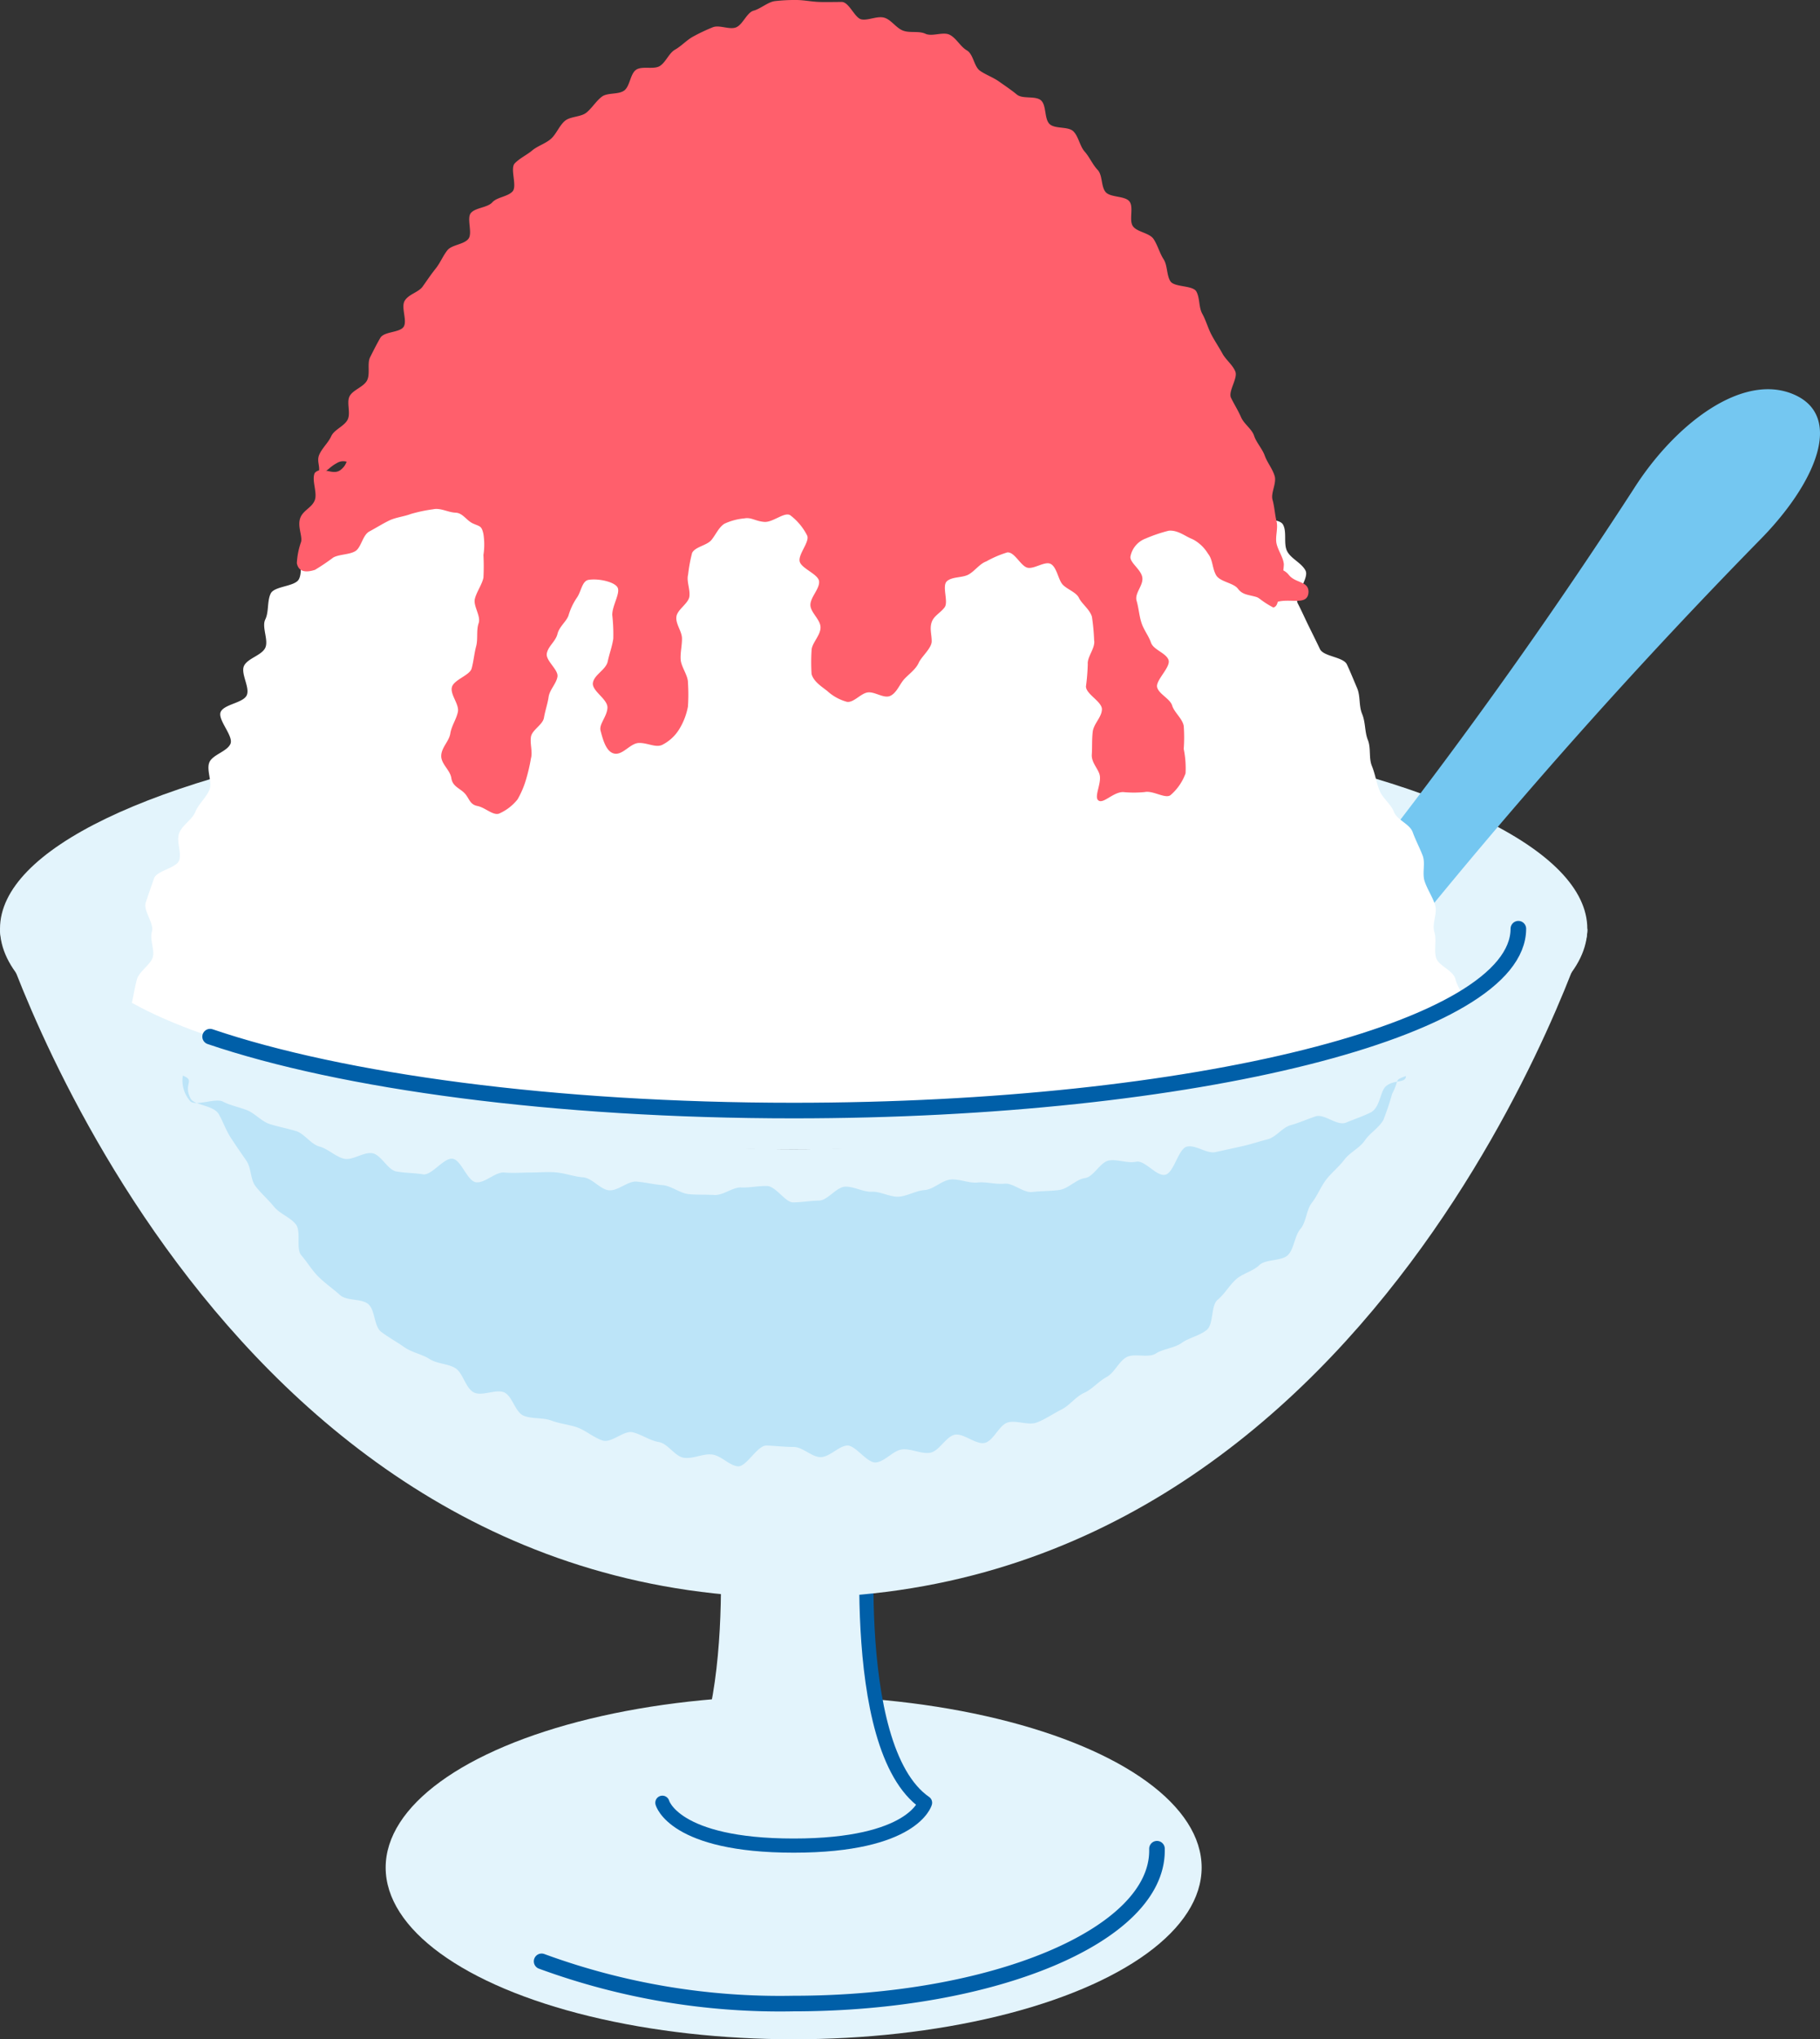 <svg xmlns="http://www.w3.org/2000/svg" xmlns:xlink="http://www.w3.org/1999/xlink" viewBox="0 0 140.16 157"><rect x="0" y="0" width="140.16" height="157" fill="#333333" stroke="none"/><defs><style>.a,.d,.e{fill:none;}.b{fill:#e3f4fc;}.c{fill:#74c7f1;}.d,.e{stroke:#005fa8;stroke-linecap:round;stroke-linejoin:round;}.d{stroke-width:1.2px;}.e{stroke-width:1.09px;}.f{fill:#bce4f8;}.g{clip-path:url(#a);}.h{fill:#fff;}.i{fill:#ff5f6c;}</style><clipPath id="a" transform="translate(-44.68 -12)"><path class="a" d="M161.61,83.5c0,7.72-25,14-55.81,14S50,91.22,50,83.5L69.72-14h66.09Z"/></clipPath></defs><ellipse class="b" cx="61.12" cy="71.5" rx="61.12" ry="16.99"/><path class="c" d="M146.92,91.84a427.75,427.75,0,0,1,33.2-38.18c4.38-4.4,6.63-9.64,2.66-11.31s-9.15,2.35-12.28,7.28a395.93,395.93,0,0,1-29.44,39.75Z" transform="translate(-44.68 -12)"/><ellipse class="b" cx="61.12" cy="143.78" rx="31.42" ry="13.22"/><path class="d" d="M133.78,154.33v.15c0,6.5-12.53,11.77-28,11.77A53.26,53.26,0,0,1,86.39,163" transform="translate(-44.68 -12)"/><path class="b" d="M111.67,127.27s-1.89,19.27,4.25,23.52c0,0-.88,3.3-10.12,3.3s-10.11-3.3-10.11-3.3c6.13-4.25,4.24-23.52,4.24-23.52Z" transform="translate(-44.68 -12)"/><path class="e" d="M111.67,127.27s-1.89,19.27,4.25,23.52c0,0-.88,3.3-10.12,3.3s-10.11-3.3-10.11-3.3" transform="translate(-44.68 -12)"/><path class="b" d="M105.8,135c45.11,0,61.13-51.52,61.13-51.52,0,9.39-39.11,17-61.13,17s-61.12-7.6-61.12-17C44.68,83.5,60.7,135,105.8,135Z" transform="translate(-44.68 -12)"/><path class="f" d="M105.8,123.4c.71,0,1.42.81,2.11.78s1.35-.84,2-.89,1.54,1.37,2.23,1.3,1.32-.91,2-1,1.51.38,2.19.25,1.19-1.22,1.86-1.38,1.68.81,2.35.62,1.08-1.35,1.73-1.56,1.59.24,2.24,0,1.27-.68,1.91-1,1.11-1,1.74-1.28,1.12-.89,1.73-1.22.93-1.17,1.52-1.52,1.69.08,2.27-.29,1.44-.42,2-.82,1.38-.55,1.93-1,.31-1.88.84-2.32.89-1.09,1.4-1.56,1.32-.63,1.81-1.11,1.75-.29,2.22-.79.5-1.48.95-2,.45-1.47.87-2,.69-1.24,1.1-1.78,1-1,1.41-1.55,1.21-.92,1.57-1.47,1.12-1,1.44-1.6a20.7,20.7,0,0,0,.67-2c.62-1.18.09-1,1.06-1.37,0,.59-.9.24-1.54.79-.44.38-.44,1.6-1.14,2-.55.28-1.25.52-1.94.8s-1.65-.71-2.34-.48-1.22.48-1.9.67-1.13.93-1.81,1.1-1.3.39-2,.54l-2,.44c-.66.14-1.48-.56-2.17-.43s-1,2-1.68,2.17-1.57-1.14-2.25-1-1.4-.2-2.08-.1-1.19,1.27-1.87,1.36-1.28.83-2,.92-1.38.07-2.06.15-1.46-.71-2.14-.64-1.39-.16-2.06-.09-1.4-.29-2.08-.23-1.31.76-2,.81-1.34.47-2,.51-1.4-.41-2.07-.38-1.39-.42-2.06-.39-1.35,1.06-2,1.07-1.39.14-2,.14-1.33-1.24-2-1.26-1.34.14-2,.11-1.38.62-2.07.58-1.35,0-2-.07-1.32-.64-2-.69-1.34-.22-2-.27-1.43.73-2.11.67-1.28-.94-2-1-1.33-.3-2-.37-1.38,0-2,0-1.39.06-2.07,0-1.51.85-2.18.75-1.12-1.7-1.79-1.81-1.62,1.31-2.28,1.2-1.4-.1-2.06-.22-1.16-1.26-1.82-1.4-1.55.57-2.2.42-1.25-.77-1.9-.94-1.17-1-1.8-1.19-1.35-.33-2-.53-1.16-.83-1.76-1.07-1.33-.38-1.88-.67-2,.35-2.48,0a2.41,2.41,0,0,1-.6-2c1,.4,0,.58.6,1.77.28.52,1.76.5,2.17,1.2.32.55.53,1.21.94,1.84s.75,1.11,1.17,1.72.3,1.45.73,2,.95,1,1.41,1.56,1.19.78,1.66,1.33,0,1.9.45,2.42.83,1.17,1.34,1.67,1.1.9,1.63,1.38,1.64.25,2.18.7.43,1.71,1,2.14,1.2.77,1.78,1.18,1.35.53,1.94.91,1.43.35,2,.71.77,1.51,1.39,1.85,1.7-.26,2.34,0,.86,1.53,1.51,1.8,1.48.13,2.15.38,1.38.31,2,.53,1.24.77,1.93,1,1.64-.8,2.33-.63,1.27.62,2,.75,1.23,1.1,1.93,1.21,1.46-.33,2.17-.25,1.34.86,2,.91,1.49-1.62,2.2-1.6S105.09,123.4,105.8,123.4Z" transform="translate(-44.68 -12)"/><g class="g"><path class="h" d="M105.8,117.89c.65,0,1.29-.18,1.94-.19s1.31.65,2,.63,1.34.7,2,.66,1.21-1.42,1.85-1.47,1.29-.06,1.94-.12,1.31.1,2,0,1.28-.22,1.92-.31,1.31,0,2-.09,1.42.55,2.06.43,1.25-.45,1.88-.58,1.2-.63,1.83-.77,1.34,0,2-.18.94-1.5,1.57-1.67,1.79,1.51,2.41,1.32.92-1.45,1.53-1.65,1.15-.66,1.76-.88,1.1-.74,1.7-1,1.48.2,2.07,0,1.55.21,2.13-.06.62-1.73,1.19-2,1.18-.52,1.74-.84,1.39-.22,1.93-.56,1.15-.65,1.68-1,.43-1.59.93-2,2.11.45,2.58,0,.22-1.7.66-2.16.69-1.1,1.09-1.59,1.27-.69,1.61-1.23.14-1.4.41-2a11.77,11.77,0,0,0,.37-1.86,9.9,9.9,0,0,0,.38-1.78c.09-.64.78-1.18.77-1.83a12.63,12.63,0,0,0-.24-1.91c-.11-.59.22-1.33.06-2s-.62-1.16-.79-1.83-1.29-1-1.48-1.62.06-1.34-.14-2,.26-1.43.06-2.07-.58-1.17-.8-1.81.07-1.4-.16-2-.54-1.18-.77-1.81-1.2-.93-1.44-1.55-.88-1.05-1.12-1.67-.33-1.26-.58-1.87-.06-1.38-.31-2-.17-1.34-.44-2-.12-1.37-.39-2-.5-1.21-.78-1.81-1.8-.6-2.08-1.19-.57-1.17-.86-1.76-.55-1.18-.85-1.76.9-1.93.6-2.52-1.1-.9-1.41-1.48,0-1.5-.33-2.07-2.2-.27-2.52-.84.84-2,.51-2.57-1.69-.53-2-1.09-.85-1-1.2-1.56-1-.93-1.32-1.48-.13-1.48-.49-2-1-.91-1.37-1.45-.28-1.41-.66-1.94-.34-1.41-.73-1.92-1.47-.54-1.88-1.05-.31-1.45-.73-1.95-1.78-.2-2.22-.68-.27-1.53-.72-2-1.58-.29-2-.75-.49-1.37-1-1.81-1.5-.27-2-.7-.24-1.77-.75-2.17-1.5-.2-2-.57-.46-1.71-1-2.05-1.25-.55-1.82-.86-1.34-.33-1.93-.6-1.6.46-2.2.23-1-.89-1.67-1.07-1.2-.56-1.84-.69-1.3,0-2-.07-1.28.19-1.94.19-1.3-.47-2-.41-1.48-.8-2.13-.68-.89,1.93-1.52,2.11S98.4,20.73,97.78,21s-1,1.16-1.58,1.43-1.53-.05-2.11.26-1.13.77-1.69,1.12-.53,1.59-1.07,2-.71,1.19-1.24,1.59-1.89-.26-2.39.17-.31,1.62-.8,2.07-.84,1-1.31,1.45-1.36.49-1.81,1-.46,1.34-.9,1.83S82.23,35,81.8,35.47s-1.25.64-1.67,1.16-.42,1.31-.82,1.83-.61,1.16-1,1.69-2,.14-2.42.68-.91,1-1.28,1.52-.76,1.09-1.12,1.64.91,2.13.56,2.69-1.1.84-1.44,1.4-.89,1-1.23,1.55-.74,1.09-1.06,1.66-1,.93-1.33,1.51L68,54.52c-.31.58,0,1.49-.3,2.07s-1.88.52-2.17,1.1-.13,1.41-.42,2,.27,1.59,0,2.18-1.37.81-1.64,1.4.48,1.67.21,2.26-1.72.68-2,1.27,1,1.86.75,2.46-1.39.84-1.63,1.44.26,1.53,0,2.13-.84,1.08-1.08,1.68-1,1-1.24,1.63.2,1.48,0,2.09-1.73.79-1.94,1.4-.44,1.26-.64,1.87.67,1.61.48,2.22.24,1.45.06,2-1.06,1.09-1.22,1.69-.27,1.31-.41,1.91-1,1.18-1.15,1.76.55,1.38.53,2-.5,1.33-.41,2-.42,1.52-.23,2.14.87,1.16,1.15,1.75,1.62.57,2,1.13.39,1.23.8,1.75.15,1.58.61,2.07,2-.23,2.48.21.68,1.1,1.2,1.51.52,1.45,1.06,1.83,1.56-.05,2.12.3.65,1.4,1.22,1.73,1.56-.19,2.14.11,1.18.48,1.77.76.55,1.9,1.16,2.16,1.72-.78,2.33-.54.94,1.14,1.56,1.37,1.23.4,1.85.6,1.28.23,1.91.42,1,1.35,1.59,1.52,1.65-1.18,2.29-1,1,1.27,1.66,1.41,1.1,1.09,1.74,1.22,1.64-1.61,2.28-1.49,1.21.51,1.86.61,1.2.67,1.85.76,1.34-.26,2-.18,1.2,1,1.85,1,1.32-.17,2-.12,1.25,1,1.9,1,1.36-1,2-1,1.27,1.07,1.92,1.09S105.15,117.89,105.8,117.89Z" transform="translate(-44.68 -12)"/></g><path class="d" d="M161.61,83.5c0,7.72-25,14-55.81,14-18.43,0-34.78-2.24-44.94-5.69" transform="translate(-44.68 -12)"/><path class="i" d="M142.94,58.37c-.72.16-1.11-.31-1.58-.43-.63-.17-1-.16-1.35-.62s-1.4-.52-1.69-1.06-.24-1.18-.61-1.63a3,3,0,0,0-1.25-1.15c-.48-.17-1.07-.69-1.78-.62a11.57,11.57,0,0,0-1.77.6,1.85,1.85,0,0,0-1.17,1.37c-.09.47.81,1,.91,1.62s-.61,1.21-.44,1.8.19,1.11.37,1.68.55,1,.74,1.55,1.16.79,1.35,1.33-1,1.56-.88,2.09,1,.89,1.16,1.42.79,1,.89,1.57a11.8,11.8,0,0,1,0,1.77,7.39,7.39,0,0,1,.14,1.88,4,4,0,0,1-1.15,1.67c-.39.32-1.35-.37-2-.23a8.67,8.67,0,0,1-1.66,0c-.76,0-1.49.9-1.88.66s.19-1.23.09-1.91c-.07-.49-.66-1-.62-1.63s0-1.12.07-1.75.68-1.11.71-1.72-1.22-1.17-1.23-1.78a16,16,0,0,0,.14-1.72c-.05-.57.6-1.25.49-1.84a16,16,0,0,0-.17-1.81c-.17-.57-.79-1-1-1.45s-1-.69-1.3-1.08-.41-1.25-.85-1.52-1.27.39-1.8.28-1-1.24-1.57-1.18a8.05,8.05,0,0,0-1.61.69c-.51.18-.87.72-1.35,1s-1.29.16-1.69.53.14,1.57-.17,2-.83.65-1,1.15,0,.93,0,1.47-.78,1.17-1,1.66-.72.84-1.09,1.23-.59,1.07-1.09,1.31-1.2-.34-1.75-.26-1.09.82-1.61.72a3.68,3.68,0,0,1-1.5-.83c-.43-.34-1.06-.73-1.21-1.31a14.41,14.41,0,0,1,0-1.81c0-.55.68-1.14.69-1.76s-.78-1.16-.78-1.75.71-1.23.67-1.8-1.39-1-1.5-1.56.82-1.54.57-2a4.51,4.51,0,0,0-1.29-1.54c-.44-.29-1.33.56-2,.51s-1-.37-1.53-.27a4.59,4.59,0,0,0-1.54.41c-.45.29-.65.82-1,1.25s-1.26.52-1.49,1a11.68,11.68,0,0,0-.31,1.68c-.13.5.17,1.12.1,1.67s-.93,1-1,1.56.42,1.11.43,1.66-.14,1.1-.1,1.65.57,1.22.56,1.76a14.07,14.07,0,0,1,0,1.84A5.08,5.08,0,0,1,97,68.12a3.26,3.26,0,0,1-1.33,1.23c-.5.23-1.13-.17-1.79-.15s-1.23.94-1.88.82-.9-1.12-1.07-1.77c-.13-.5.49-1.07.53-1.75s-1.22-1.3-1.12-1.93,1-1,1.14-1.64.35-1.19.43-1.76a13.26,13.26,0,0,0-.08-1.83c0-.72.62-1.65.42-2.09s-1.44-.73-2.23-.61c-.53.08-.57.91-.93,1.4a4.85,4.85,0,0,0-.63,1.35c-.17.47-.71.85-.85,1.42s-.72.94-.82,1.5.91,1.25.82,1.79-.6,1-.68,1.55-.27,1.07-.36,1.61-.91.93-1,1.46.14,1.16,0,1.66a13.47,13.47,0,0,1-.37,1.6,7,7,0,0,1-.66,1.56,3.75,3.75,0,0,1-1.43,1.1c-.47.16-1.06-.47-1.67-.59s-.62-.62-1-1-.91-.51-1-1.14-.8-1.09-.78-1.73.6-1.1.7-1.71.45-1.06.58-1.65-.6-1.33-.46-1.91S80.85,64,81,63.47s.2-1.16.35-1.72,0-1.22.19-1.77-.43-1.33-.29-1.88.55-1.09.66-1.63a16.33,16.33,0,0,0,0-1.74,5.29,5.29,0,0,0,0-1.61c-.14-.65-.27-.58-.79-.81s-.79-.82-1.36-.84-1.16-.39-1.73-.26a11.57,11.57,0,0,0-1.71.36c-.52.2-1.17.26-1.68.51s-1,.56-1.52.84-.62,1.25-1.09,1.52-1.22.23-1.68.48a16.71,16.71,0,0,1-1.41.95c-.74.24-1.27.14-1.4-.51a5.76,5.76,0,0,1,.33-1.65c.1-.46-.28-1.16-.08-1.79s.91-.82,1.13-1.41-.26-1.53,0-2.1c.57-.59,1.37.26,2-.24s.33-.91,1-1.42,1.13.12,1.77-.39-.07-1.42.57-1.93,1.25.25,1.89-.25.23-1,.88-1.54.7-.44,1.34-1,.73-.41,1.37-.92,1,0,1.68-.53.12-1.18.77-1.69a4.59,4.59,0,0,1,1.41-.88c.76-.35.93.36,1.75.2s.66-1,1.48-1.15,1,.64,1.81.48.8-.26,1.62-.42.75-.55,1.57-.71.7-.8,1.52-1,1,.59,1.8.43.63-1.09,1.45-1.26,1.09,1.16,1.91,1S99,34,99.81,33.84s.85-.05,1.67-.21,1,.49,1.78.32.77-.44,1.59-.61.76-.46,1.59-.63.82-.14,1.65-.31.94.42,1.77.26.71-.33,1.55-.23.9-.25,1.64.11.38,1.13,1.12,1.48,1-.25,1.78.1,1-.18,1.75.18.45,1,1.2,1.32,1-.23,1.76.13.21,1.46,1,1.82,1-.2,1.75.15.53.82,1.27,1.17,1.09-.36,1.84,0,.32,1.24,1.07,1.59,1.1-.39,1.84,0,.49.91,1.23,1.26.82.23,1.56.58,1-.14,1.67.38a5.15,5.15,0,0,1,1.22,1.2c.51.68.9.39,1.4,1.06s-.11,1.15.39,1.82.22.9.73,1.58.27.85.77,1.53,1.36,0,1.87.71.67.56,1.18,1.24.22.9.73,1.57-.18,1.19.33,1.87.93.37,1.44,1,1.51.45,1.5,1.3C145.4,58.7,144,58,142.94,58.37Z" transform="translate(-44.68 -12)"/><path class="i" d="M69.19,48.48c.21-.52-.15-.94.07-1.46s.7-.93.93-1.44,1-.76,1.26-1.27-.1-1.31.15-1.8,1.07-.71,1.34-1.21,0-1.31.24-1.79.5-1,.79-1.5,1.51-.39,1.8-.86-.23-1.49.08-2,1.06-.64,1.38-1.09.64-.93,1-1.38.57-1,.91-1.42,1.26-.43,1.61-.87-.16-1.59.2-2,1.27-.4,1.64-.81,1.18-.43,1.56-.84-.21-1.76.17-2.16.95-.66,1.35-1,1.06-.54,1.46-.91.63-1,1.05-1.36,1.23-.29,1.66-.64.74-.88,1.18-1.22,1.28-.15,1.73-.48.46-1.29.92-1.6,1.34,0,1.81-.28.71-1,1.19-1.27.89-.73,1.38-1,1-.51,1.52-.72,1.3.22,1.81,0,.82-1.14,1.34-1.28,1.07-.64,1.6-.73A13.15,13.15,0,0,1,106,12c.57,0,1.18.13,1.75.15s1.18,0,1.75,0,1,1.23,1.51,1.34,1.22-.28,1.76-.13.92.8,1.46,1,1.2,0,1.72.24,1.36-.18,1.87.08.82.91,1.32,1.2.55,1.24,1,1.56,1,.5,1.48.84.92.63,1.37,1,1.43.07,1.86.45.24,1.42.66,1.82,1.44.16,1.84.57.48,1.12.86,1.55.61,1,1,1.41.25,1.26.61,1.7,1.49.28,1.84.73-.06,1.45.27,1.91,1.28.5,1.6,1,.45,1.06.76,1.54.22,1.21.52,1.69,1.72.3,2,.79.18,1.22.46,1.72.43,1.08.69,1.58.6,1,.86,1.48.81.89,1,1.4-.57,1.52-.34,2,.56,1,.78,1.51.83.9,1,1.42.63,1,.82,1.53.59,1,.76,1.56-.31,1.31-.16,1.84.18,1.14.31,1.67-.12,1.18,0,1.71.53,1.08.56,1.59a5,5,0,0,1-.32,1.56c-.14.74,0,1.65-.49,1.76a6.59,6.59,0,0,1-1.44-1c-.69-.49-.42-.86-1.11-1.36s-1.1.09-1.79-.41.14-1.63-.54-2.13-1-.07-1.68-.57-.82-.32-1.5-.82-.51-.73-1.19-1.23-.87-.25-1.55-.75-.52-.73-1.21-1.23-.52-.73-1.2-1.22-1.16.14-1.84-.36-.44-.84-1.12-1.34-.6-.62-1.28-1.12-.47-.8-1.15-1.3-1-.11-1.66-.6-1.08,0-1.77-.46-.61-.59-1.3-1.09-.56-.67-1.25-1.17-.56-.66-1.25-1.16-1-.07-1.68-.57-.4-.9-1.09-1.4-.53-.72-1.21-1.22-.87,0-1.7-.14-.66-.36-1.5-.22-.74.68-1.57.83-1-.58-1.79-.43-.84.1-1.67.24l-1.67.29c-.83.14-.91-.31-1.75-.17s-.78.41-1.61.56-.69,1-1.52,1.15-.89-.18-1.72,0-.87,0-1.7.11-.91-.29-1.74-.15-.8.35-1.64.49l-1.66.29c-.84.14-.69,1-1.53,1.13s-1-.64-1.81-.5-.94-.11-1.74.18S84,40.51,83.2,41s-.38,1.13-1.15,1.57-1.48-.82-2.25-.38-.44,1-1.22,1.46-.53.86-1.31,1.29-.85.3-1.63.74-.61.72-1.38,1.16-.82.36-1.6.79-1.23-.42-2,0S70.05,48.25,69.19,48.48Z" transform="translate(-44.68 -12)"/></svg>
